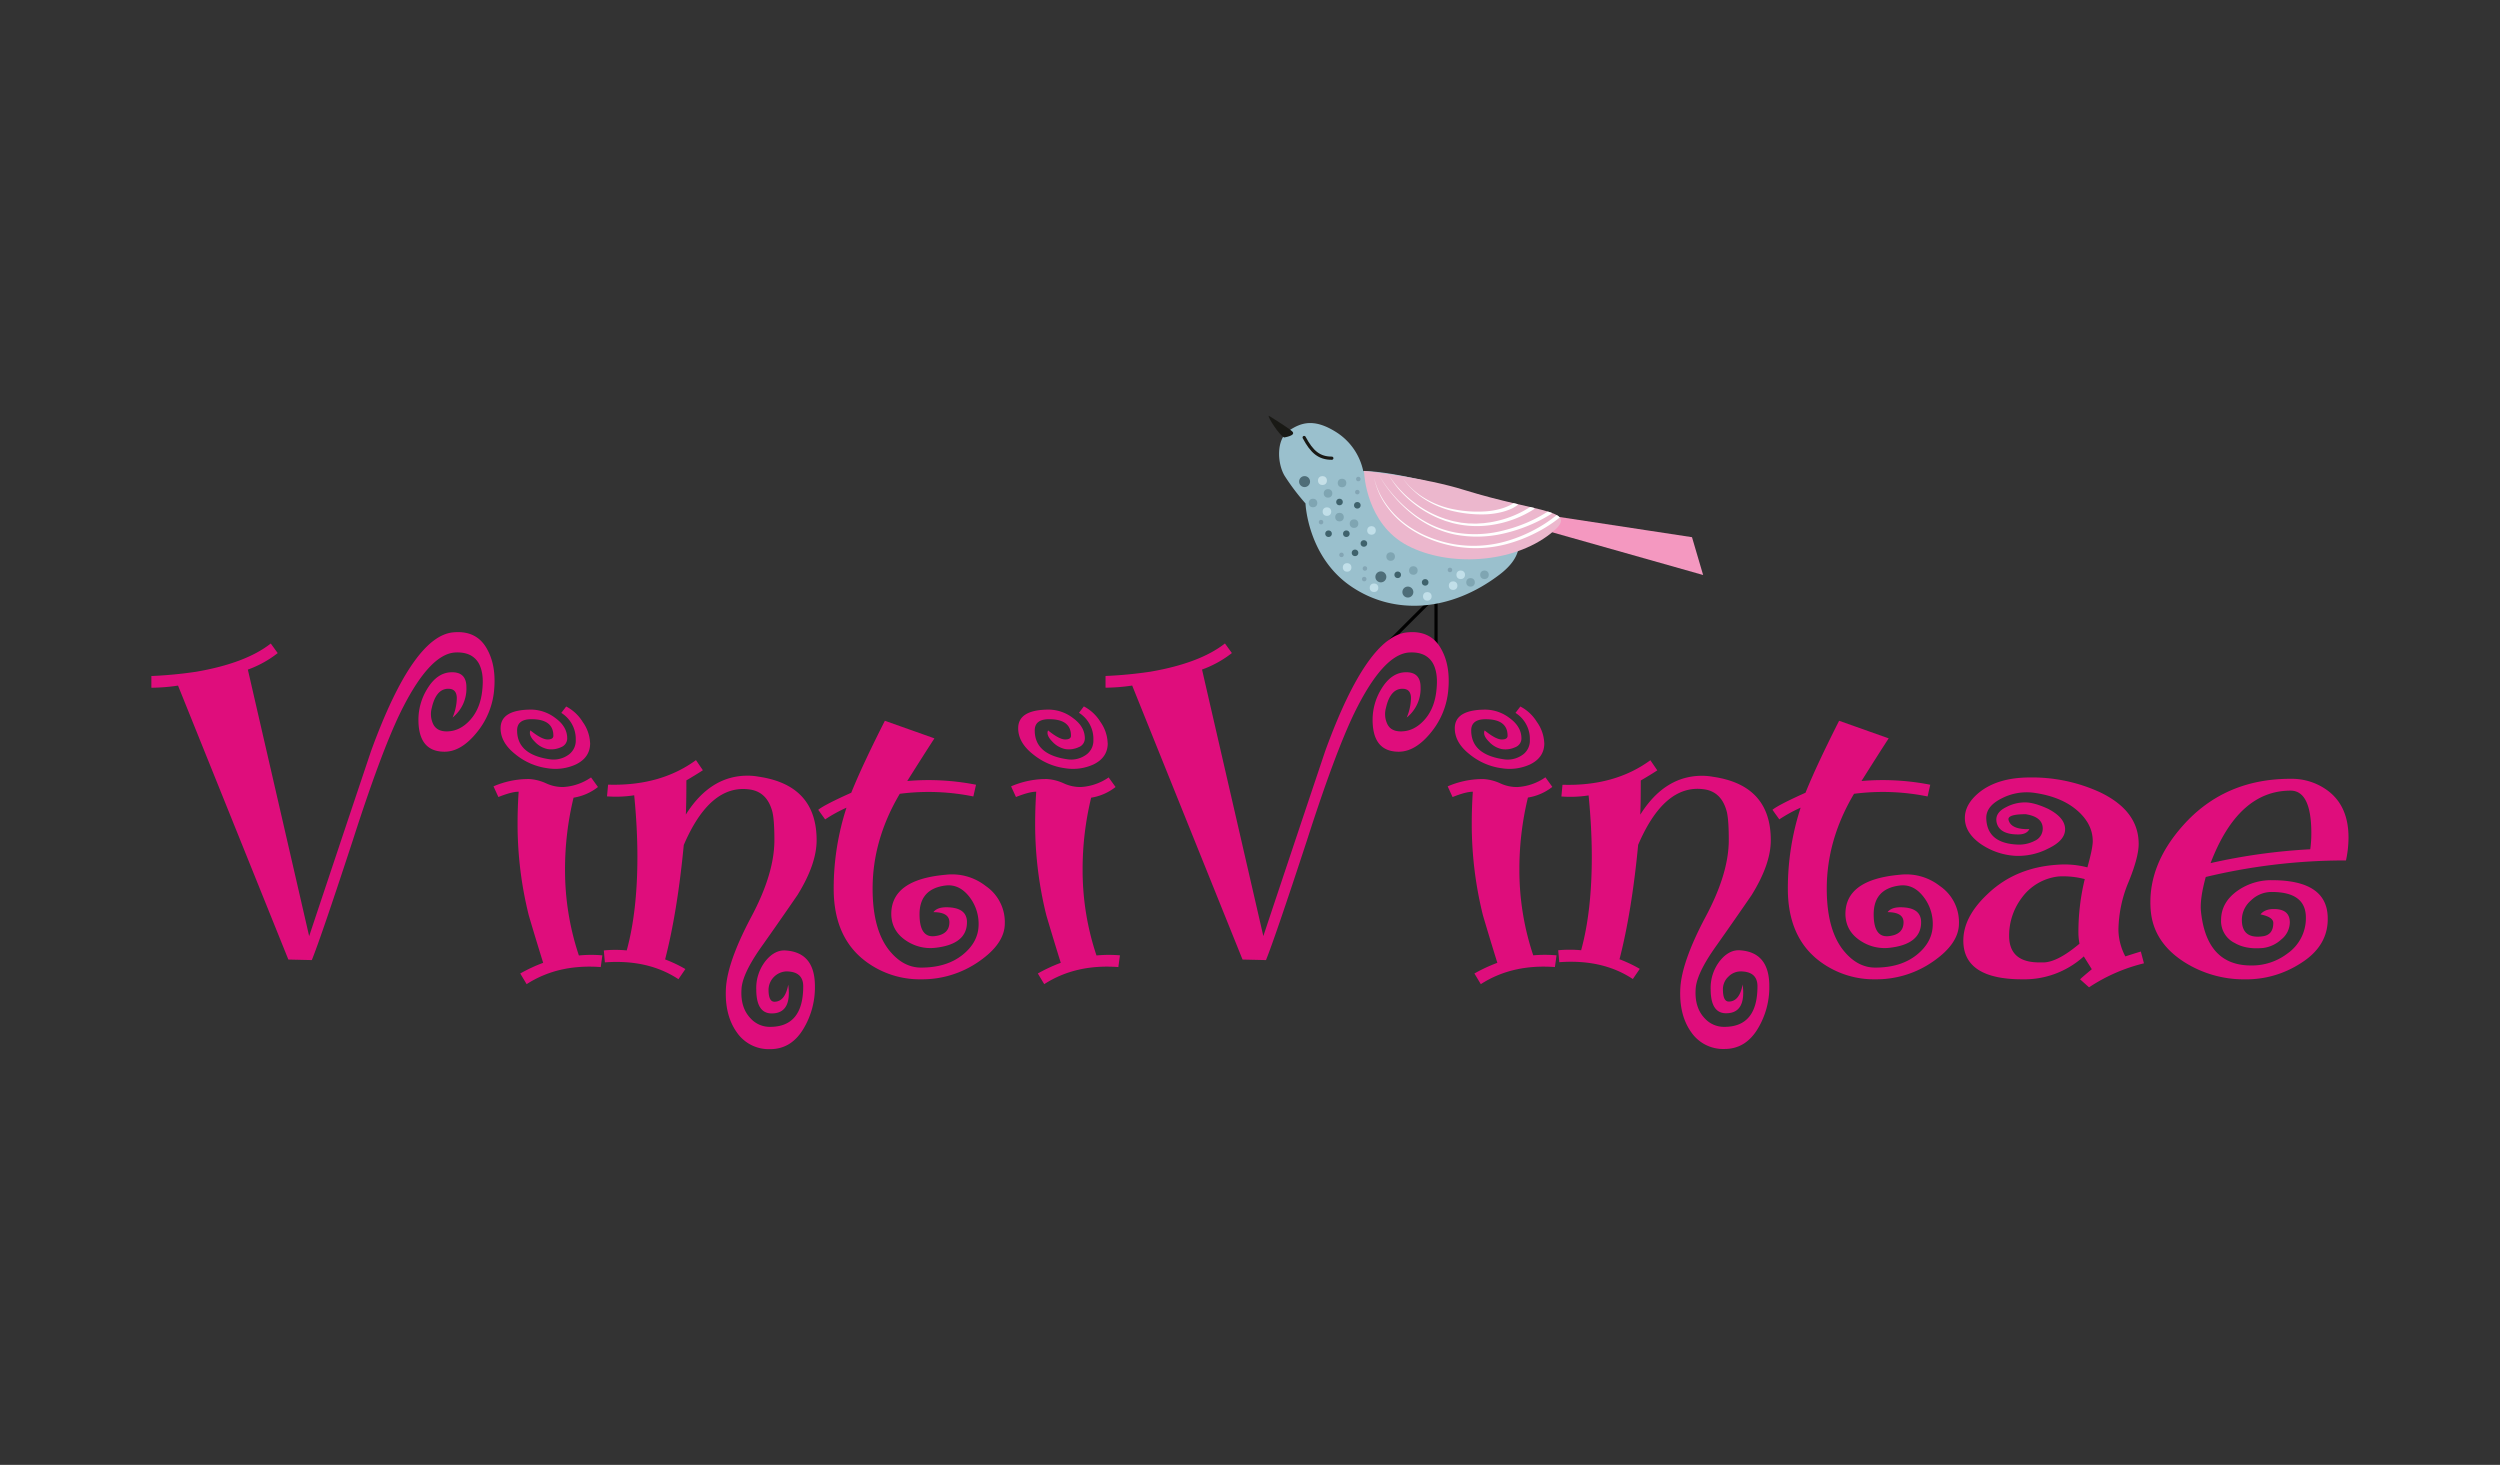 <svg xmlns="http://www.w3.org/2000/svg" xmlns:xlink="http://www.w3.org/1999/xlink" viewBox="0 0 1024 600"><rect x="0" y="0" width="1024" height="600" fill="#333333" stroke="none"/><defs><style>.cls-1,.cls-2,.cls-5{fill:none;}.cls-2{stroke:#010101;}.cls-2,.cls-5{stroke-linecap:round;stroke-miterlimit:10;stroke-width:1.31px;}.cls-3{fill:#9ac0cd;}.cls-4{fill:#191915;}.cls-5{stroke:#191915;}.cls-6{fill:#f498c0;}.cls-7{fill:#ecb7cd;}.cls-8{fill:#4e6d78;}.cls-9{fill:#c6e0e8;}.cls-10{fill:#7fa5b2;}.cls-11{fill:#c1dfe9;}.cls-12{fill:#3f626c;}.cls-13{fill:#83a5b4;}.cls-14{clip-path:url(#clip-path);}.cls-15{fill:#fff;}.cls-16{fill:#df0d7c;}</style><clipPath id="clip-path"><path class="cls-1" d="M558.79,194s.83,20.6,17.7,29.45,43.13,7.37,58.62-4.88c12.72-10.05-4-8.12-35.53-17.93-15.58-4.85-38.8-7.67-40.93-7.75Z"/></clipPath></defs><g id="Logotipos"><line class="cls-2" x1="565.6" y1="266.28" x2="584.63" y2="247.31"/><line class="cls-2" x1="588.2" y1="269.39" x2="588.2" y2="246.17"/><path class="cls-3" d="M527.82,176.48c-5.11,3.46-4.7,13.28-1.66,18.39a92,92,0,0,0,8.57,11.34s.83,21.71,18.53,33.87,41.06,10.51,61.11-4.84-3.93-30.15-12.31-32.9c-29.86-9.82-43.68-9.4-43.68-9.4a24.93,24.93,0,0,0-10.79-15.76C538.33,171.23,532.94,173,527.82,176.48Z"/><path class="cls-4" d="M519.66,170.26c-.41.69,4.16,7.74,6.28,8.93,0,0,5.34-.77,3.26-2.57S519.66,170.26,519.66,170.26Z"/><path class="cls-5" d="M534.18,179.19c3.18,6,6.22,8.49,11.34,8.49"/><polygon class="cls-6" points="693.04 220.03 697.6 235.52 633.59 217.41 636.77 211.46 693.04 220.03"/><path class="cls-7" d="M558.79,194s.83,20.6,17.7,29.45,43.13,7.37,58.62-4.88c12.72-10.05-4-8.12-35.53-17.93-15.58-4.85-38.8-7.67-40.93-7.75Z"/><circle class="cls-8" cx="534.35" cy="197.26" r="2.25"/><circle class="cls-8" cx="565.6" cy="236.29" r="2.25"/><circle class="cls-8" cx="576.66" cy="242.51" r="2.25"/><circle class="cls-9" cx="541.68" cy="196.84" r="1.83"/><circle class="cls-10" cx="537.81" cy="206.03" r="1.76"/><circle class="cls-10" cx="549.7" cy="197.84" r="1.76"/><circle class="cls-10" cx="543.96" cy="202.09" r="1.76"/><circle class="cls-10" cx="548.66" cy="211.81" r="1.76"/><circle class="cls-10" cx="569.61" cy="227.97" r="1.76"/><circle class="cls-10" cx="578.91" cy="233.68" r="1.76"/><circle class="cls-11" cx="598.31" cy="235.44" r="1.76"/><circle class="cls-11" cx="595.2" cy="239.88" r="1.76"/><circle class="cls-11" cx="584.63" cy="244.27" r="1.76"/><circle class="cls-11" cx="562.8" cy="240.75" r="1.76"/><circle class="cls-11" cx="551.78" cy="232.42" r="1.76"/><circle class="cls-11" cx="561.76" cy="217.27" r="1.76"/><circle class="cls-11" cx="543.51" cy="209.56" r="1.76"/><circle class="cls-10" cx="602.34" cy="238.54" r="1.76"/><circle class="cls-10" cx="608.04" cy="235.44" r="1.76"/><circle class="cls-10" cx="554.61" cy="214.49" r="1.76"/><circle class="cls-12" cx="555.96" cy="206.97" r="1.35"/><circle class="cls-12" cx="583.75" cy="238.54" r="1.35"/><circle class="cls-12" cx="572.5" cy="235.44" r="1.35"/><circle class="cls-13" cx="559.07" cy="232.85" r="0.93"/><circle class="cls-13" cx="558.79" cy="237.19" r="0.93"/><circle class="cls-13" cx="549.48" cy="227.28" r="0.93"/><circle class="cls-13" cx="541.1" cy="213.86" r="0.93"/><circle class="cls-13" cx="555.96" cy="201.57" r="0.93"/><circle class="cls-13" cx="556.37" cy="196.21" r="0.93"/><circle class="cls-13" cx="593.9" cy="233.45" r="0.93"/><circle class="cls-12" cx="558.65" cy="222.61" r="1.35"/><circle class="cls-12" cx="551.46" cy="218.61" r="1.35"/><circle class="cls-12" cx="555.02" cy="226.45" r="1.35"/><circle class="cls-12" cx="544.17" cy="218.61" r="1.35"/><circle class="cls-12" cx="548.66" cy="205.62" r="1.35"/><g class="cls-14"><path class="cls-15" d="M562.8,195.56a30.33,30.33,0,0,0,4.55,10.36,36.08,36.08,0,0,0,7.73,8.25,41.64,41.64,0,0,0,9.79,5.63,50.32,50.32,0,0,0,10.86,3.13A48.45,48.45,0,0,0,618,221.37a59,59,0,0,0,10.39-4.32,54.47,54.47,0,0,0,9.35-6.18l0,0a.79.79,0,1,1,1,1.21h0a56.51,56.51,0,0,1-9.74,6.21,60.45,60.45,0,0,1-10.7,4.23,49.34,49.34,0,0,1-22.78,1.2,51,51,0,0,1-11-3.36,42.56,42.56,0,0,1-9.81-5.86,36.15,36.15,0,0,1-7.64-8.45A30.39,30.39,0,0,1,562.8,195.56Z"/><path class="cls-15" d="M564.74,194.46a52.74,52.74,0,0,0,5.92,8.24,54.5,54.5,0,0,0,7.31,7,40.57,40.57,0,0,0,18.15,8.41,46.6,46.6,0,0,0,20-.91A61.73,61.73,0,0,0,625.6,214a58.35,58.35,0,0,0,8.82-4.75l0,0a.79.79,0,1,1,.87,1.31h0a59.38,59.38,0,0,1-9.18,4.71,62.87,62.87,0,0,1-9.77,3.15,47.71,47.71,0,0,1-20.39.53A41.3,41.3,0,0,1,577.73,210a53.9,53.9,0,0,1-7.21-7.2A52.07,52.07,0,0,1,564.74,194.46Z"/><path class="cls-15" d="M568.75,194.46a39.28,39.28,0,0,0,5.22,6.63,42.92,42.92,0,0,0,6.37,5.52,41.16,41.16,0,0,0,7.27,4.21,39.54,39.54,0,0,0,3.9,1.55c.65.27,1.35.41,2,.61s1.35.4,2,.54l2.06.39,1,.2,1,.1,2.08.21c.7,0,1.39,0,2.09.05l1,0,1.05-.06,2.08-.13c1.38-.2,2.77-.33,4.13-.65a42.85,42.85,0,0,0,15.28-6.31l.05,0a.79.79,0,0,1,.88,1.31h0a44.06,44.06,0,0,1-16,6.19,40.32,40.32,0,0,1-17-.52c-.69-.17-1.36-.4-2.05-.6s-1.37-.38-2-.67a36.77,36.77,0,0,1-3.93-1.67,41.94,41.94,0,0,1-7.25-4.42,44.18,44.18,0,0,1-6.29-5.7A39.72,39.72,0,0,1,568.75,194.46Z"/><path class="cls-15" d="M574.41,195.56a24.6,24.6,0,0,0,4.23,4.87,30.72,30.72,0,0,0,5.2,3.81,36.18,36.18,0,0,0,12,4.44,49.81,49.81,0,0,0,12.77.77,30.44,30.44,0,0,0,6.24-1.1,21.66,21.66,0,0,0,2.95-1.08,12.58,12.58,0,0,0,2.6-1.51l.06,0a.78.78,0,0,1,1.1.12.79.79,0,0,1-.13,1.11h0a13.81,13.81,0,0,1-3,1.67,26.14,26.14,0,0,1-3.17,1.05,33,33,0,0,1-6.53.95,50.68,50.68,0,0,1-13-1.18,36.88,36.88,0,0,1-12-4.88,31.42,31.42,0,0,1-5.12-4A25,25,0,0,1,574.41,195.56Z"/></g><path class="cls-16" d="M202.4,282.57a31.73,31.73,0,0,1-7.21,17.58q-6.33,7.75-13.1,7.75-10.69,0-10.7-13.1a24,24,0,0,1,3.49-12.45q4.16-7,10.27-7,5.9,0,5.89,6.11a15.17,15.17,0,0,1-5.67,12.45,21.51,21.51,0,0,0,1.74-7.86c0-2.63-1.16-3.93-3.49-3.93q-5,0-6.77,7.86a9.47,9.47,0,0,0,.66,6.76c1,1.9,2.83,2.84,5.45,2.84q5.46,0,9.72-4.8t4.91-12.66q.66-6.56-1.53-10.49-2.84-4.8-9.82-4.36-10.71.87-22.49,25.11-7.86,16.38-19.22,51.75-13.09,39.94-16.81,49.12l-9.61-.22L72.92,280.82A77.11,77.11,0,0,1,62,281.7v-4.8a174,174,0,0,0,18.34-1.75q20.31-3.5,30.57-11.57l2.84,3.93a44.07,44.07,0,0,1-12.23,6.76l25.11,109.18q12.66-38,25.33-75.77Q169.21,260.31,185.8,259q9.82-.87,14,7.42Q203.26,273,202.4,282.57Z"/><path class="cls-16" d="M246.72,391.31l-.66,4.8q-17.46-1.31-30.35,7l-2.62-4.37a65.9,65.9,0,0,1,9.39-4.37q-3.06-9.83-5.89-19.43A154.07,154.07,0,0,1,212,337.38q0-6.56.44-13.1-2.83,0-8.3,2.18l-2-4.37a36.2,36.2,0,0,1,14.63-3,19.31,19.31,0,0,1,6.87,1.74,16.09,16.09,0,0,0,7.1,1.53,22.15,22.15,0,0,0,11.35-3.93l2.84,3.93a21.65,21.65,0,0,1-10,4.37,123.65,123.65,0,0,0-3.49,29.26,110,110,0,0,0,5.67,35.37A53.07,53.07,0,0,1,246.72,391.31Zm-5-86.9q0,5.89-5.9,8.73a20.17,20.17,0,0,1-11.57,1.53,26.15,26.15,0,0,1-13.1-5.68q-6.12-4.8-6.11-10.7,0-7.64,12.66-7.64a16.63,16.63,0,0,1,9.83,3.49q4.8,3.5,4.8,8.3a3.84,3.84,0,0,1-2.51,3.6,9.46,9.46,0,0,1-5.57.77,9.89,9.89,0,0,1-5.24-3.06c-1.75-1.75-2.33-3.27-1.75-4.58q4.59,3.7,7,3.71t2.4-1.53q0-6.77-8.95-6.77-5.9,0-5.9,4.59,0,9.82,13.11,11.79a10.45,10.45,0,0,0,7.53-1.53,7.08,7.08,0,0,0,3.38-6.33A12.61,12.61,0,0,0,229.91,292l2-2.62a17.32,17.32,0,0,1,6.77,6.33A15.88,15.88,0,0,1,241.7,304.41Z"/><path class="cls-16" d="M334.49,344.15q0,9.83-7.86,22.48-7.2,10.49-14.63,21-8.07,11.36-8.29,17.68-.45,7.43,3.71,11.79a10.62,10.62,0,0,0,8.08,3.5Q329,420.57,329,404q0-6.11-7-6.11a7.66,7.66,0,0,0-7.21,7.42q0,5,2.4,5,4.36,0,5.68-7,1.53,11.79-6.77,11.79-6.33,0-6.33-9.83a17.88,17.88,0,0,1,3.82-11.68q3.83-4.69,8.41-4.26,11.79.89,11.79,14.63a32.85,32.85,0,0,1-4.59,17.25q-5,8.52-13.75,8.52a15.84,15.84,0,0,1-13.65-6.88q-4.92-6.89-4.48-17.58.44-10.9,10.27-29.47,9.6-17.91,9.6-31.66,0-8.52-.87-11.79-2.19-8.08-9.39-9-16.16-2.17-26.86,22.77-2.61,27.38-7.64,46.86a55.13,55.13,0,0,1,8.3,3.94l-2.84,4.16q-12.45-8.22-30.13-6.89l-.44-4.9a50.23,50.23,0,0,1,9.39,0q4.37-15.93,4.37-38.43,0-11.79-1.31-25.11a48.75,48.75,0,0,1-11.14.44l.44-4.8q21.39.65,36-10.05l2.83,4.15c-2,1.31-4.29,2.7-6.76,4.15q0,9.39-.22,14,10-15.93,25.33-15.93a25.71,25.71,0,0,1,4.58.43Q334.49,321.65,334.49,344.15Z"/><path class="cls-16" d="M411.57,378.21q0,8.3-10.59,15.61a40.73,40.73,0,0,1-23.69,7.31,37,37,0,0,1-22.49-7.2q-13.32-9.82-13.32-29.92a106.69,106.69,0,0,1,5.24-33.18,58.6,58.6,0,0,0-8.74,4.8l-2.83-3.93q2.4-2,13.53-7,4.36-10.9,13.76-29.47l20.3,7.2q-3.71,5.69-11.13,17.47a100.71,100.71,0,0,1,28.17,1.53l-1.1,4.8a91.93,91.93,0,0,0-30.13-1.09Q357.42,343.93,357.42,364q0,17.48,7.42,26,5.46,6.33,12.45,6.33,10.47,0,17-5.24t6.55-12.45a18,18,0,0,0-4-11.57q-4.05-5-9.5-4.37-10.69,1.32-10.7,11.8,0,9.6,6.11,8.95t6.12-5.68c0-2.76-2.19-4.15-6.55-4.15q1.51-2,5.24-2,8.52,0,8.51,6.11,0,9-12.88,10.48a17.78,17.78,0,0,1-11.57-2.62q-6.33-3.93-6.55-10.92-.22-14.4,22.27-16.37a22.33,22.33,0,0,1,16.38,4.58A17.92,17.92,0,0,1,411.57,378.21Z"/><path class="cls-16" d="M458.73,391.31l-.66,4.8q-17.47-1.31-30.35,7l-2.62-4.37a64.87,64.87,0,0,1,9.39-4.37q-3.06-9.83-5.9-19.43A154.56,154.56,0,0,1,424,337.38q0-6.56.44-13.1c-1.9,0-4.66.73-8.3,2.18l-2-4.37a36.27,36.27,0,0,1,14.63-3,19.35,19.35,0,0,1,6.88,1.74,16.06,16.06,0,0,0,7.1,1.53,22.15,22.15,0,0,0,11.35-3.93l2.84,3.93a21.7,21.7,0,0,1-10,4.37,123.66,123.66,0,0,0-3.5,29.26,109.68,109.68,0,0,0,5.68,35.37A53.08,53.08,0,0,1,458.73,391.31Zm-5-86.9q0,5.89-5.89,8.73a20.19,20.19,0,0,1-11.57,1.53,26.15,26.15,0,0,1-13.1-5.68q-6.12-4.8-6.12-10.7,0-7.64,12.67-7.64a16.6,16.6,0,0,1,9.82,3.49q4.8,3.5,4.81,8.3a3.83,3.83,0,0,1-2.52,3.6,9.43,9.43,0,0,1-5.56.77,9.86,9.86,0,0,1-5.24-3.06c-1.75-1.75-2.33-3.27-1.75-4.58,3.06,2.47,5.38,3.71,7,3.71s2.4-.51,2.4-1.53q0-6.77-8.95-6.77-5.9,0-5.9,4.59,0,9.82,13.1,11.79a10.43,10.43,0,0,0,7.53-1.53,7.07,7.07,0,0,0,3.39-6.33,12.62,12.62,0,0,0-5.9-11.14l2-2.62a17.39,17.39,0,0,1,6.77,6.33A15.94,15.94,0,0,1,453.7,304.41Z"/><path class="cls-16" d="M593.22,282.57a31.64,31.64,0,0,1-7.2,17.58q-6.33,7.75-13.1,7.75-10.71,0-10.7-13.1a24,24,0,0,1,3.49-12.45q4.15-7,10.26-7,5.89,0,5.9,6.11a15.15,15.15,0,0,1-5.68,12.45,21.34,21.34,0,0,0,1.75-7.86c0-2.63-1.17-3.93-3.49-3.93q-5,0-6.77,7.86a9.47,9.47,0,0,0,.65,6.76c1,1.9,2.84,2.84,5.46,2.84q5.46,0,9.72-4.8t4.91-12.66q.66-6.56-1.53-10.49-2.83-4.8-9.82-4.36-10.71.87-22.49,25.11-7.86,16.38-19.22,51.75-13.1,39.94-16.81,49.12l-9.61-.22-45.2-112.23a76.87,76.87,0,0,1-10.91.88v-4.8a174,174,0,0,0,18.34-1.75q20.31-3.5,30.57-11.57l2.84,3.93a44.07,44.07,0,0,1-12.23,6.76l25.11,109.18q12.66-38,25.33-75.77Q560,260.31,576.63,259q9.82-.87,14,7.42Q594.09,273,593.22,282.57Z"/><path class="cls-16" d="M637.55,391.31l-.66,4.8q-17.46-1.31-30.35,7l-2.62-4.37a65.38,65.38,0,0,1,9.39-4.37q-3.06-9.83-5.89-19.43a154.07,154.07,0,0,1-4.59-37.55q0-6.56.44-13.1c-1.9,0-4.66.73-8.3,2.18l-2-4.37a36.18,36.18,0,0,1,14.62-3,19.35,19.35,0,0,1,6.88,1.74,16.06,16.06,0,0,0,7.1,1.53A22.15,22.15,0,0,0,633,318.38l2.84,3.93a21.7,21.7,0,0,1-10,4.37,123.66,123.66,0,0,0-3.5,29.26,109.68,109.68,0,0,0,5.68,35.37A53.08,53.08,0,0,1,637.55,391.31Zm-5-86.9q0,5.89-5.9,8.73a20.17,20.17,0,0,1-11.57,1.53A26.15,26.15,0,0,1,602,309q-6.12-4.8-6.12-10.7,0-7.64,12.67-7.64a16.6,16.6,0,0,1,9.82,3.49q4.8,3.5,4.81,8.3a3.84,3.84,0,0,1-2.51,3.6,9.47,9.47,0,0,1-5.57.77,9.86,9.86,0,0,1-5.24-3.06c-1.75-1.75-2.33-3.27-1.75-4.58,3.06,2.47,5.38,3.71,7,3.71s2.4-.51,2.4-1.53q0-6.77-9-6.77-5.89,0-5.9,4.59,0,9.82,13.1,11.79a10.46,10.46,0,0,0,7.54-1.53,7.08,7.08,0,0,0,3.38-6.33A12.61,12.61,0,0,0,620.74,292l2-2.62a17.39,17.39,0,0,1,6.77,6.33A15.88,15.88,0,0,1,632.53,304.41Z"/><path class="cls-16" d="M725.32,344.15q0,9.83-7.86,22.48-7.2,10.49-14.63,21-8.08,11.36-8.3,17.68-.43,7.43,3.72,11.79a10.62,10.62,0,0,0,8.07,3.5q13.54,0,13.54-16.6,0-6.11-7-6.11A7.07,7.07,0,0,0,708,400a7,7,0,0,0-2.29,5.24q0,5,2.4,5,4.36,0,5.68-7,1.51,11.79-6.77,11.79-6.33,0-6.33-9.83a17.88,17.88,0,0,1,3.82-11.68c2.54-3.13,5.35-4.55,8.4-4.26q11.8.89,11.8,14.63a32.85,32.85,0,0,1-4.59,17.25q-5,8.52-13.76,8.52a15.83,15.83,0,0,1-13.64-6.88q-4.92-6.89-4.48-17.58.43-10.9,10.26-29.47,9.62-17.91,9.61-31.66,0-8.52-.87-11.79-2.19-8.08-9.39-9-16.17-2.17-26.86,22.77-2.61,27.38-7.64,46.86a55.13,55.13,0,0,1,8.3,3.94l-2.84,4.16q-12.45-8.22-30.13-6.89l-.44-4.9a50.22,50.22,0,0,1,9.39,0Q652,373.41,652,350.91q0-11.79-1.31-25.11a48.75,48.75,0,0,1-11.14.44l.44-4.8q21.39.65,36-10.05l2.84,4.15c-2,1.31-4.29,2.7-6.77,4.15q0,9.39-.21,14,10-15.93,25.32-15.93a25.73,25.73,0,0,1,4.59.43Q725.32,321.65,725.32,344.15Z"/><path class="cls-16" d="M802.39,378.21q0,8.3-10.59,15.61a40.68,40.68,0,0,1-23.69,7.31,37.07,37.07,0,0,1-22.49-7.2Q732.3,384.11,732.3,364a107,107,0,0,1,5.24-33.18,59,59,0,0,0-8.73,4.8L726,331.7q2.4-2,13.54-7,4.37-10.9,13.76-29.47l20.3,7.2q-3.71,5.69-11.13,17.47a100.64,100.64,0,0,1,28.16,1.53l-1.09,4.8a91.93,91.93,0,0,0-30.13-1.09Q748.25,343.93,748.24,364q0,17.48,7.43,26,5.45,6.33,12.44,6.33,10.49,0,17-5.24t6.55-12.45a18,18,0,0,0-4-11.57q-4-5-9.5-4.37-10.71,1.32-10.7,11.8,0,9.6,6.11,8.95t6.12-5.68c0-2.76-2.19-4.15-6.55-4.15q1.51-2,5.24-2,8.5,0,8.51,6.11,0,9-12.88,10.48a17.78,17.78,0,0,1-11.57-2.62q-6.35-3.93-6.55-10.92-.23-14.4,22.27-16.37a22.32,22.32,0,0,1,16.37,4.58A17.92,17.92,0,0,1,802.39,378.21Z"/><path class="cls-16" d="M878.16,394.58a70.8,70.8,0,0,0-22.49,9.83L852,401.13q.87-.87,4.8-4.14l-3.28-5.25a36.29,36.29,0,0,1-25.11,9.39q-24.23,0-24.23-15.86,0-9.78,10-19.13,11.36-10.86,28.61-11.95A37.22,37.22,0,0,1,855,355.28q2.19-7.86,2.19-10.7,0-7.2-6.55-12.77T833,324.71a22.35,22.35,0,0,0-13.1,2.3c-4.23,2.11-6.33,4.76-6.33,8q.21,10.26,12.44,10.91a13.86,13.86,0,0,0,7.43-1.53,5.45,5.45,0,0,0,3.27-5q0-4.8-7-5.89-7.63,0-7,2.4,1.08,3.93,8.51,3.71c-.73,1.46-2.26,2.18-4.58,2.18q-7.43,0-8.74-4.58-1.1-4.16,3.72-6.55a16.54,16.54,0,0,1,7.86-2c2.47,0,5.6.88,9.38,2.62,4.51,2.33,6.85,5,7,8.08.15,3.21-2.15,5.93-6.88,8.19a26.79,26.79,0,0,1-13.42,3,27.87,27.87,0,0,1-14.63-5.13q-6.12-4.49-6.12-10.37,0-5.69,5.9-10.49,7.63-6.11,20.74-6.11a66.49,66.49,0,0,1,28.82,6.11Q876,332.14,876,345.67q0,5.46-4.15,15.62a52.1,52.1,0,0,0-4.14,19.76,24,24,0,0,0,2.83,10.69c1.31-.43,3.42-1.09,6.34-2Zm-24.24-34.5a34.52,34.52,0,0,0-10.7-1.09,21.55,21.55,0,0,0-15.28,9,25.61,25.61,0,0,0-5,15.28q0,11.36,13.31,10.92,5.89.44,15.51-7.65a25.57,25.57,0,0,1-.44-4.14A91.49,91.49,0,0,1,853.92,360.08Z"/><path class="cls-16" d="M960.91,352.44a244.07,244.07,0,0,0-57.43,6.77q-2.4,8.73-2,13.76,2.18,22.48,20.52,22.49a24,24,0,0,0,15.07-5,17.59,17.59,0,0,0,7.42-14.62q0-10.49-14-10.49a12.08,12.08,0,0,0-8.52,3.5,10.59,10.59,0,0,0-3.71,7.86q0,8.08,8.73,6.77,4.16-.66,4.15-5.46c0-1.6-1.74-2.76-5.24-3.49,1.17-1.46,3-2.19,5.46-2.19q6.55,0,6.55,5.46a9.1,9.1,0,0,1-3.49,7,13.45,13.45,0,0,1-7.43,3.49q-7,.66-11.57-2a10,10,0,0,1-5.67-9.39q0-7.42,7-12.23a24,24,0,0,1,13.76-4.15q22.49,0,22.92,15.07.43,11.79-11.13,19a41,41,0,0,1-22.93,6.55,45.57,45.57,0,0,1-24.89-7.2q-12.45-8.08-13.54-21-1.53-18.35,13.32-34.94,17-19,43.89-19a24.7,24.7,0,0,1,15.5,5q8.29,6.33,8.3,19A44.73,44.73,0,0,1,960.91,352.44Zm-14.63-4.58a46.54,46.54,0,0,0,.44-6.55q0-17.47-8.52-17.47-21.41,0-32.75,29.69A242.46,242.46,0,0,1,946.28,347.86Z"/></g></svg>